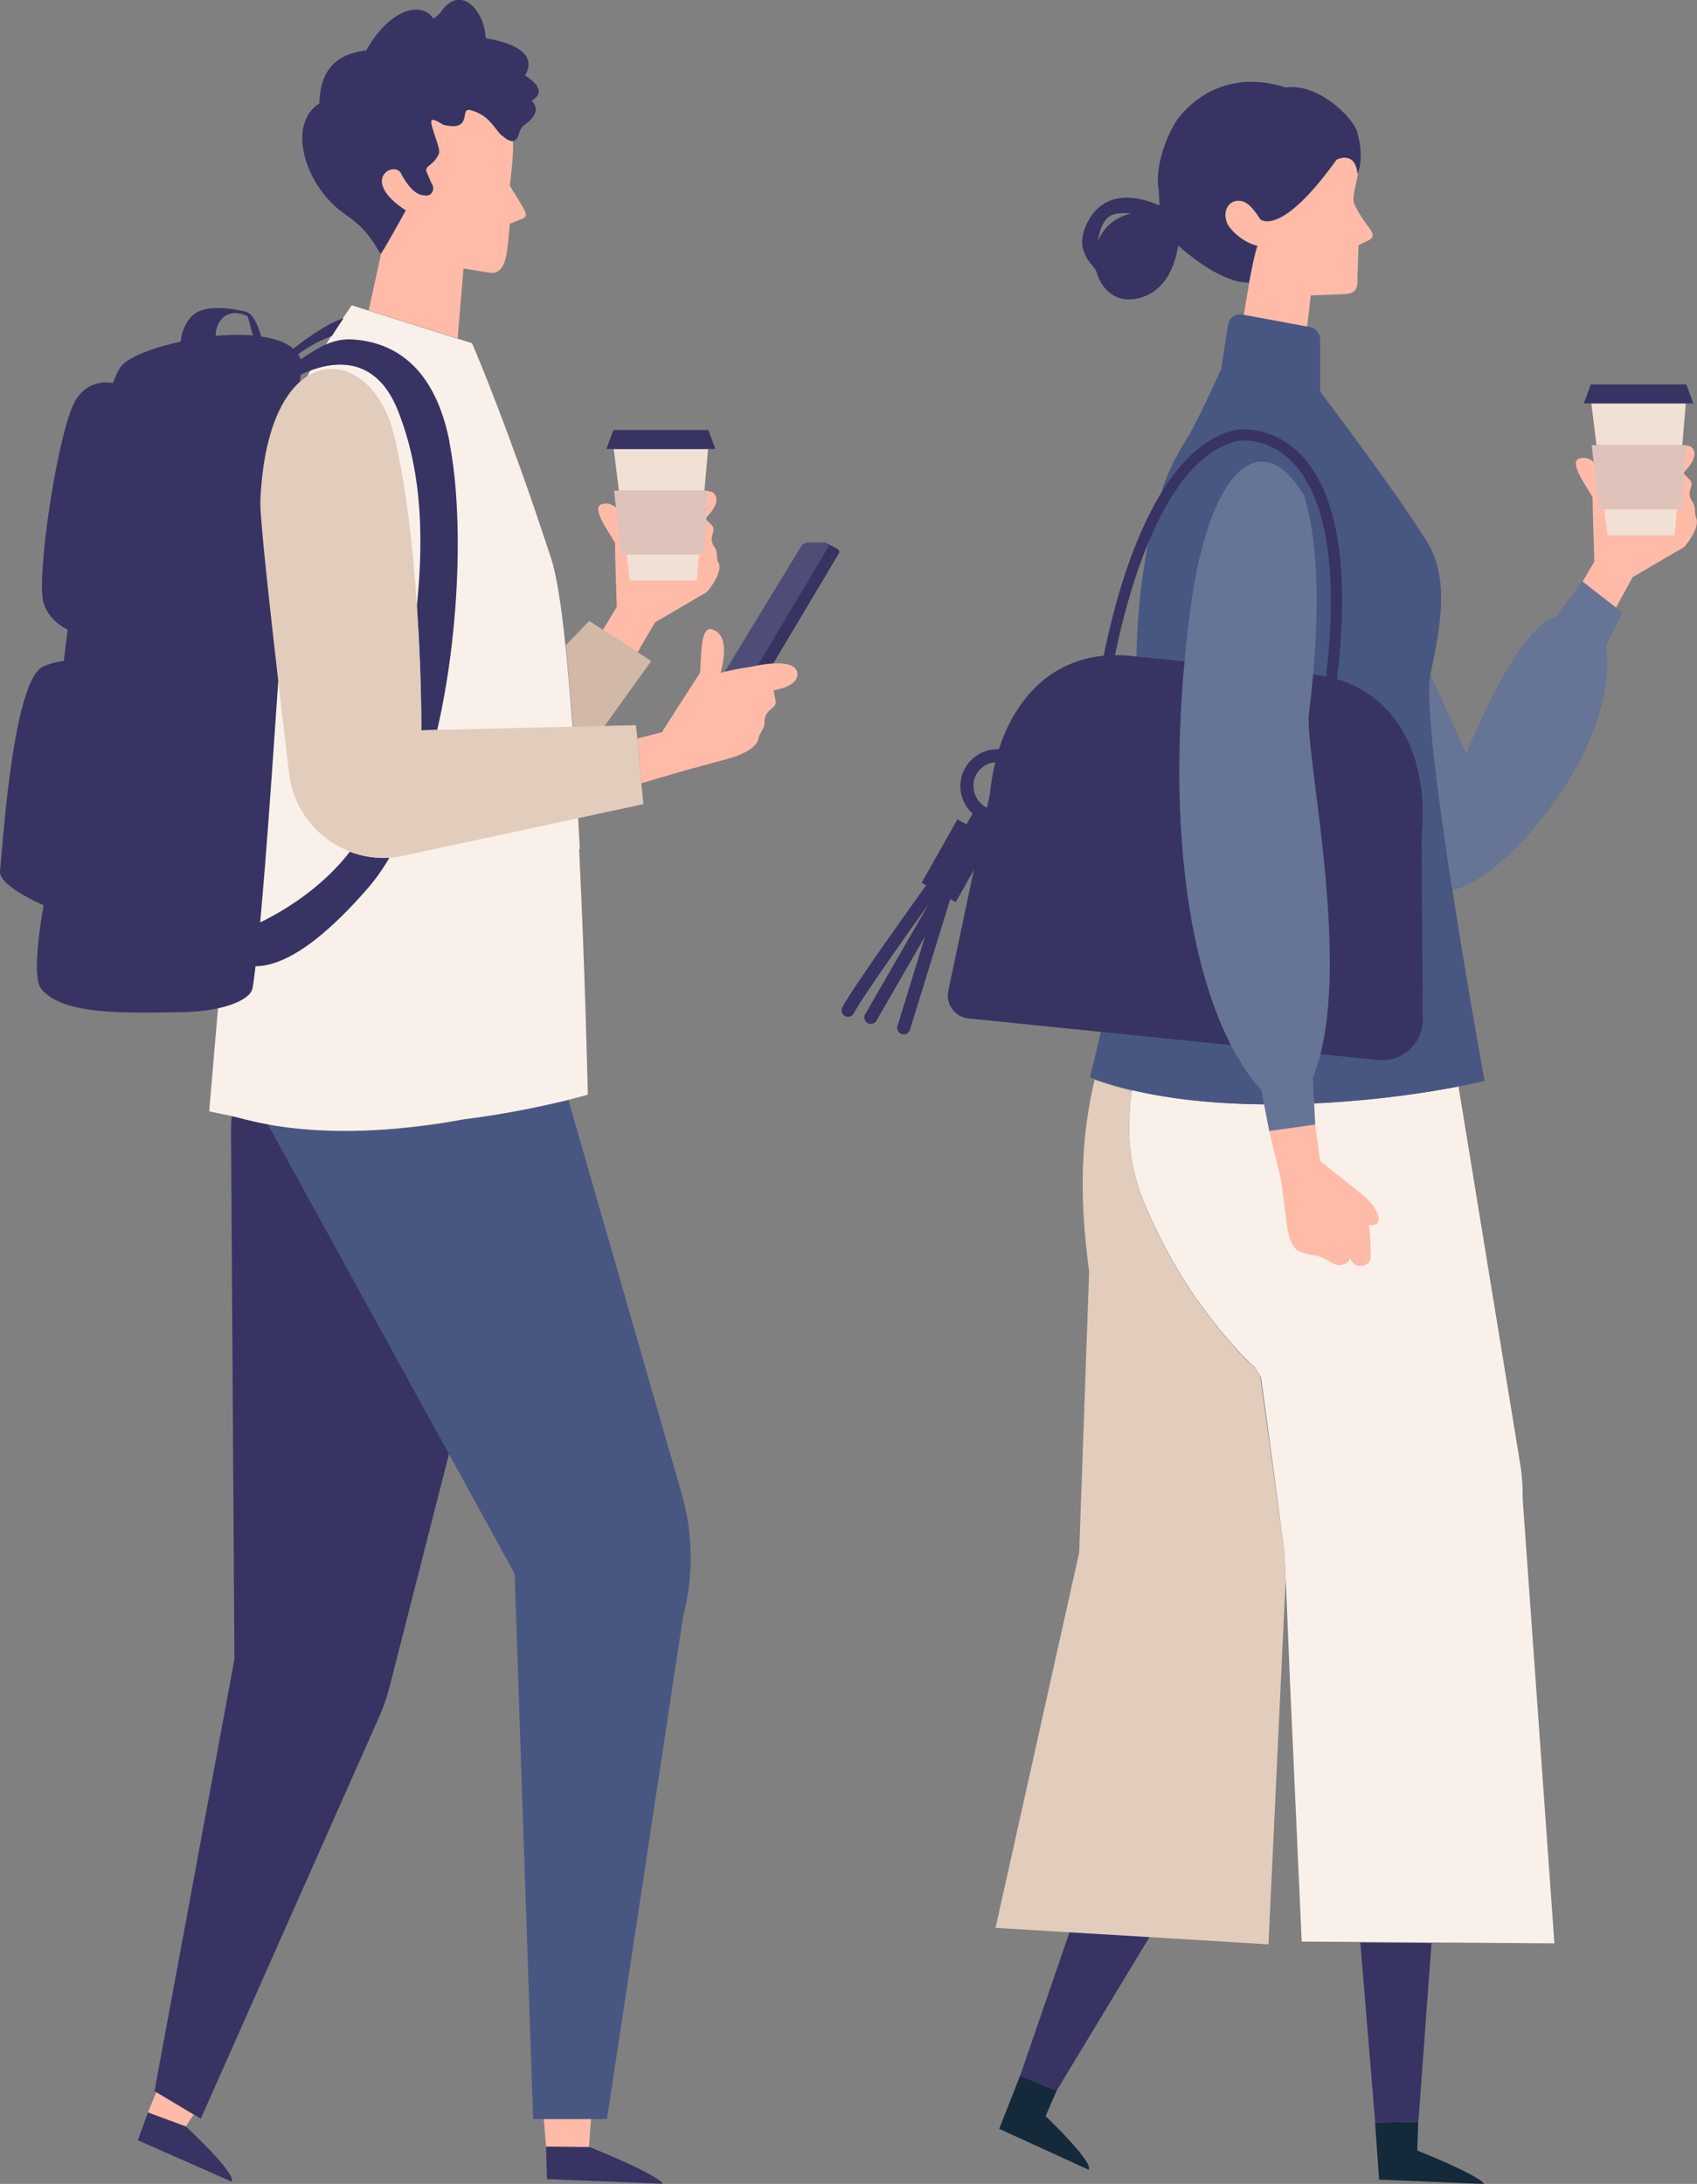 <svg id="_レイヤー_2" data-name="レイヤー 2" xmlns="http://www.w3.org/2000/svg" viewBox="0 0 95.56 123"><rect x="0" y="0" width="95.56" height="123" fill="#808080" stroke="none"/><g id="_レイヤー_3" data-name="レイヤー 3"><path d="M10.47 119.76l-2.14-.79-.57 1.57 5.28 2.33s.49-.22-2.58-3.11z" fill="#373463"/><path fill="#ffbba7" d="M8.33 118.97l.47-1.13 2.1 1.26-.43.66-2.14-.79z"/><path d="M33.17 120.92l-2.42-.03.05 1.84 6.51.26s0-.4-4.14-2.08z" fill="#373463"/><path fill="#ffbba7" d="M33.17 120.92l-2.42-.02-.13-1.57h2.66l-.11 1.59zm7.26-89.26c-.09-.17 0-.58-.18-.82-.45-.61.17-.95-.18-1.27l-.36-.36s1.05-.95.45-1.46c-.64-.55-4.42 1.89-4.66 2.24-.42-1.15-.94-1.79-1.6-1.6-.64.18.31 1.45.73 2.18 0 .67.1 3.61.1 3.61l-.78 1.3 1.9 1.23.05.03.99-1.69 2.92-1.71s.96-1.1.64-1.68z"/><path d="M32.02 38.02l.03.34c.07.8.13 1.64.2 2.51.04.52.07 1.04.11 1.57.02.24.03.49.05.73l4.26-5.94-.78-.51-.05-.03-1.9-1.23-.03-.02-.73-.47-1.32 1.37c.03.28.06.57.09.87.02.26.05.53.07.8z" fill="#d1b8a7"/><path fill="#f1e1d4" d="M35.47 32.7h3.77l.12-1.47h-4.07l.18 1.47zm4.4-7.41h-5.31l.29 2.34h4.82l.2-2.34z"/><path fill="#373463" d="M40.28 25.29l-.39-1.07h-5.35l-.39 1.07h6.13z"/><path fill="#dfc2ba" d="M34.58 27.63l.39 3.6h4.68l.22-3.6h-5.29z"/><path d="M13.2 93.4l-.19-29.53c0-1.03.05-1.02.1-1.02.23.04.89.26 1.99.46l10.19 18.55-3.36 13.17a11 11 0 01-.58 1.67l-10.04 22.62-.39-.23-2.11-1.26-.11-.06 4.51-24.37z" fill="#373463"/><path d="M25.79 63.11c.14-.03.28-.05.43-.07 2.56-.33 4.6-.79 5.79-1.08l1.71 5.95.55 1.9 4.13 14.37c.64 2.23.66 4.59.07 6.83l-4.29 28.34h-4.16l-1.04-30.72-3.7-6.74-10.19-18.55c2.01.37 5.52.69 10.71-.22z" fill="#485782"/><path d="M32.65 47.82c-.01-.3-.03-.61-.05-.92-.06-1.23-.13-2.47-.21-3.69v-.03c-.02-.25-.03-.49-.05-.73-.03-.53-.07-1.06-.11-1.57-.06-.87-.13-1.71-.2-2.51 0-.12-.02-.23-.03-.34-.02-.27-.05-.54-.07-.8-.03-.3-.06-.59-.09-.87-.04-.34-.07-.67-.11-.99-.1-.88-.21-1.67-.33-2.34-.12-.66-.24-1.21-.37-1.6-.34-1.03-.67-2-.98-2.92-2.02-5.86-3.47-9.18-3.47-9.18l-.8-.25-.06-.02-5.01-1.58-.6-.19-.3-.1s-.19.27-.5.73c-.18.27-.41.62-.66 1.01-1.01 1.59-2.43 4.02-3.19 6.25-.55 1.62-.99 3.3-1.33 4.96-.63 3.08-.94 6.13-1.08 8.77-.24 4.71.06 8.12.06 8.12l-1.33 15.56c.38.09.76.16 1.14.24.05 0 .09.02.14.03.23.04.89.26 1.99.46 2.01.37 5.52.69 10.71-.22.14-.03.28-.05.43-.07 2.56-.33 4.6-.79 5.79-1.08.72-.18 1.12-.3 1.12-.3s-.14-6.68-.49-13.83z" fill="#f9f0ea"/><path d="M25.31 24.87c-.85-4.27-3.16-5.61-5.46-5.75-1.21-.08-2.08.58-2.92 1.12-.03-.1-.08-.2-.14-.29.71-.51 1.35-.83 1.9-1.02.25-.4.48-.74.66-1.01-.96.3-2.28 1.29-2.83 1.72-.41-.36-1.05-.58-1.81-.68-.22-.77-.49-1.31-.89-1.41-.58-.14-2.16-.43-2.88.14s-.76 1.55-.76 1.55c-1.66.36-3.07.92-3.42 1.47-.13.21-.27.5-.4.86-.55-.09-1.41-.04-2.04.87-1.01 1.44-2.3 10.06-1.87 11.5.21.72.79 1.25 1.36 1.52-.07.59-.15 1.18-.22 1.77-.33.03-.72.12-1.14.3C.72 38.25.15 47.74 0 49.03c-.07.63 1.16 1.37 2.44 1.95v.1c-.23 1.31-.6 3.93-.15 4.56 1.15 1.58 4.96 1.41 8.14 1.36.09 0 .18 0 .26-.01 1.9-.09 3.42-.66 3.53-1.34.06-.33.11-.74.17-1.23 1.44-.01 3.47-1.12 6.3-4.37.45-.51.86-1.1 1.24-1.74a5.36 5.36 0 01-2.23-.34c-1.69 2.19-3.99 3.47-5.05 3.98.82-8.86 1.85-27.86 2.29-30.85 1.39-.66 4.12-1.41 5.48 2.06.86 2.2 1.63 5.42 1.05 11 .26 3.89.25 6.97.25 6.97l.9-.02c1.33-5.78 1.45-12.39.68-16.23zm-13.16-5.94c-.01-.26.04-.54.22-.82.58-.86 1.58-.29 1.58-.29l.29 1.07c-.65-.05-1.37-.04-2.09.03zM47.14 30.9l-.6-.3c.08.06.11.16.05.26l-4.77 8.01c-.12.2-.37.24-.55.14s.64.33.64.33c.18.09.43.05.55-.15l4.77-8.01a.19.19 0 00-.09-.27z" fill="#373463"/><path d="M46.55 30.59s-.07-.04-.11-.04h-.89c-.18 0-.35.09-.45.24l-4.28 7.03c-.12.2-.11.45.02.64l.32.43s.08.08.13.11c.18.1.43.06.55-.14l4.77-8.01c.06-.09.02-.2-.05-.25z" fill="#4d4d77"/><path d="M44.89 37.85c-.24-.89-2.57-.3-2.57-.3s-1.31.19-1.74.35c.33-1.31.26-2.21-.47-2.45-.69-.23-.61 1.51-.69 2.44-.4.61-2.15 3.35-2.15 3.35l-1.39.36.19 2.01.05.5 2.57-.75 2.39-.65s1.55-.41 1.63-1.14c.02-.21.35-.53.34-.86-.03-.83.75-.76.62-1.27l-.11-.56s1.54-.22 1.32-1.05z" fill="#ffbba7"/><path d="M36.12 44.12l-.05-.5-.19-2.01v-.12l-.07-.65-11.18.27-.9.02s.02-3.07-.25-6.97c-.2-3.05-.58-6.61-1.27-9.58-1.22-5.3-7.12-5.88-7.55 3.61-.05 1.12.92 9.46 1.62 15.37a5.38 5.38 0 003.43 4.4c.7.27 1.45.39 2.23.34.28-.02.56-.05.85-.12l13.44-2.89-.11-1.17z" fill="#e2ccbc"/><path d="M26.08 15.12s.66.1 1.49.24c.83.11.95-.83 1.05-1.79l.09-.97.63-.25c.41-.14.31-.34 0-.86l-.63-1.03c.1-.89.21-1.74.18-2.52-.14.02-.34-.06-.61-.3-.45-.41-.69-1.15-1.77-1.44-.67-.18.19 1.23-1.52.83-.89-.54-.8-.32-.43.8.25.77.24.78-.05 1.18-.34.4-.64.39-.43.78l.21.5c.25.33.06.75-.3.72-.29-.02-.7-.05-1.34-1.14-.28-.95-2.53.2.21 1.98 0 0-1.19 2.16-1.4 2.44l-.7 3.19 5.01 1.58.33-3.93z" fill="#ffbba7"/><path d="M28.29 7.64c.27.25.47.32.61.3.18-.03.28-.22.33-.44.05-.19.15-.36.31-.47.75-.52.75-1 .4-1.36.53-.31.64-.77-.37-1.42.44-.74.29-1.67-2.22-2.1C27.29.6 25.95-.9 24.87.62c-.1.15-.26.29-.46.43-.62-.95-2.38-.68-3.79 1.79-1.99.23-2.59 1.43-2.64 2.99-1.87 1.16-.81 4.72 1.5 6.27 1.48 1 1.79 2.1 1.96 2.19.21-.27 1.4-2.44 1.4-2.44-2.74-1.78-.5-2.93-.21-1.98.64 1.1 1.05 1.12 1.34 1.14.36.03.55-.39.3-.72l-.21-.5c-.21-.4.1-.38.43-.78.29-.4.31-.41.05-1.18-.37-1.13-.46-1.34.43-.8 1.71.4.85-1.01 1.52-.83 1.09.29 1.32 1.03 1.77 1.44z" fill="#373463"/><path d="M56.27 119.9l5.03 2.3s.48-.2-2.42-3.02l.62-1.43-2.06-.84-1.17 2.98zm21.4 2.86l5.89.24s0-.36-3.75-1.88l.05-1.62-2.43.05.23 3.22z" fill="#142939"/><path d="M57.44 116.92l2.06.83 5.24-8.67-4.51-.27-2.79 8.11zm19.16-7.51l.84 10.14 2.43-.05.74-10.06-4.01-.03z" fill="#373463"/><path d="M72.35 87.53s-.64-4.58-1.37-9.9c0-.04-.01-.08-.02-.12-.09-.15-.22-.33-.29-.47-.02-.02-.04-.03-.05-.05 0 0-.02-.02-.03-.02-.06-.06-.13-.12-.21-.19l-.03-.03-.08-.08-.04-.04-.08-.08-.05-.05-.08-.08-.05-.05-.08-.08c-.02-.02-.03-.04-.05-.05-.03-.03-.06-.06-.08-.09-.02-.02-.04-.04-.05-.06-.03-.03-.06-.06-.09-.1-.02-.02-.03-.04-.05-.06-.03-.04-.07-.07-.1-.11l-.05-.05c-.1-.11-.2-.23-.31-.35-.01-.02-.03-.03-.04-.05-.04-.04-.08-.09-.11-.13-.02-.02-.04-.05-.06-.07-.03-.04-.07-.08-.1-.12a.5.5 0 00-.07-.08c-.03-.04-.07-.08-.1-.12-.02-.03-.05-.06-.07-.09-.03-.04-.07-.08-.1-.13-.02-.03-.05-.06-.07-.09l-.1-.13c-.02-.03-.05-.06-.07-.09l-.11-.14a.55.55 0 00-.07-.09c-.04-.05-.08-.11-.12-.16-.02-.03-.04-.05-.06-.08-.12-.16-.24-.33-.36-.5-.02-.03-.04-.05-.06-.08-.04-.06-.08-.12-.13-.18l-.07-.1c-.04-.06-.08-.11-.11-.17-.02-.04-.05-.07-.07-.11l-.11-.17c-.03-.04-.05-.08-.08-.12l-.11-.17c-.03-.04-.05-.08-.08-.12-.04-.06-.07-.12-.11-.18-.02-.04-.05-.08-.07-.12-.04-.06-.08-.13-.12-.19-.02-.04-.05-.08-.07-.12-.04-.07-.08-.14-.13-.22-.02-.03-.04-.06-.06-.1-.06-.11-.12-.21-.18-.32-.51-.92-1.01-1.92-1.47-3.03-.05-.11-.09-.22-.14-.33-.35-.87-.56-1.76-.66-2.66-.03-.3-.06-.6-.07-.89-.02-.45-.01-.89.02-1.33.01-.2.03-.41.05-.61.02-.2.05-.4.08-.6-.73-.17-1.44-.38-2.11-.62-1.02 4.3-.67 7.99-.31 10.81l-.56 15.82-4.71 21.14 4.16.25 4.51.27 6.7.41.97-20.59-.06-1.37z" fill="#e2ccbc"/><path d="M85.74 84.42c.01-.66-.03-1.33-.14-1.99l-3.47-21.24c-4.6.9-12.39 1.64-18.38.21-.03.2-.05.4-.08.6a14.753 14.753 0 00-.07 1.94c.01.3.03.6.07.89a10.163 10.163 0 00.8 2.99c.46 1.11.96 2.11 1.47 3.03.06.11.12.22.18.32.02.03.04.06.06.1.04.07.08.15.13.22.02.04.05.08.07.12.04.06.08.13.12.19.02.04.05.08.07.12.04.06.07.12.11.18.03.04.05.08.08.12l.11.17c.03.04.05.08.08.12l.11.17c.02.04.05.07.07.11.04.06.08.11.11.17l.07.1c.04.06.08.12.13.18.02.03.04.05.06.08.12.17.24.34.36.5.02.03.04.05.06.08.04.05.08.11.12.16.02.03.04.06.07.09.04.05.07.1.11.14.02.03.05.06.07.09l.1.13c.02.03.05.06.07.09.03.04.07.08.1.13.02.03.05.06.07.09.03.04.07.08.1.12a.5.5 0 00.07.08c.03.04.07.08.1.12.02.02.04.05.06.07.04.05.08.09.11.13.01.02.03.03.04.05.11.12.21.24.31.35l.05.05c.03.04.07.08.1.11.02.02.04.04.05.06.03.03.06.07.09.1.02.02.04.04.05.06.03.03.06.06.08.09l.05.05c.03.03.05.06.08.08l.05.05.08.08.05.05.08.08.04.04c.03.03.06.05.08.08.01 0 .02.02.03.03.07.07.14.13.21.19 0 0 .02.02.03.02.02.02.04.03.05.05.07.14.2.32.29.47.02.03.04.07.05.1.73 5.33 1.33 9.92 1.33 9.92l.06 1.37.24 5.85.66 14.63 3.29.02 4.02.03 6.92.05-1.79-25.07z" fill="#f9f0ea"/><path d="M95.5 29.11c-.09-.17 0-.58-.18-.82-.45-.61.17-.95-.18-1.28l-.36-.37s1.05-.95.46-1.46c-.64-.55-4.43 1.9-4.68 2.25-.42-1.15-.94-1.8-1.61-1.61-.64.18.32 1.45.73 2.19 0 .67.1 3.62.1 3.62l-.66 1.13L91 34.22l.93-1.71 2.92-1.71s.96-1.1.64-1.69z" fill="#ffbba7"/><path d="M91.37 34.51l-.38-.29-1.88-1.46-.02-.02-1.45 1.97c-2.28.62-5.07 7.73-5.07 7.73-.68-1.48-1.39-3.05-2.02-4.46-.3 1.42.42 6.91 1.23 12.15 2.99-.53 9.46-8.12 8.66-13.76l.93-1.87z" fill="#667496"/><path d="M81.78 50.14c-.81-5.25-1.53-10.73-1.23-12.15.56-2.65 1.01-5.15 0-7.14-1.44-2.5-6.21-8.8-6.21-8.8v-2.92a.73.73 0 00-.6-.72l-.11-.02-3.57-.66-.08-.02a.964.964 0 00-.24 0c-.3.05-.54.28-.59.59l-.4 2.56h-.02s-1.32 2.94-1.91 3.87c-.52.82-.99 1.72-1.31 2.65-.99 2.91-1.4 6.07-1.5 9.06 0 .31-.02.62-.02.92.8 10.75-2.62 23.31-2.62 23.31.1.04.2.07.29.11.67.24 1.37.45 2.11.62 5.99 1.42 13.78.69 18.38-.21.53-.1 1.01-.21 1.45-.31 0 0-.96-5.24-1.81-10.75z" fill="#485782"/><path d="M80.05 47.12c.42-4.14-1.14-7.78-4.76-8.87.39-3.28.38-6.05-.03-8.23-.39-2.04-1.12-3.59-2.19-4.59-1.65-1.55-3.44-1.22-3.46-1.22-3.28.7-5.28 5.03-6.39 8.53-.46 1.45-.81 2.92-1.07 4.19-2.96.29-4.97 2.37-5.9 5.27h-.09c-1.15 0-2.08.93-2.08 2.08 0 .61.27 1.16.69 1.54l-.35.61-.51-.28-2.01 3.57.25.14c-1.07 1.5-4.19 5.86-4.72 6.88a.365.365 0 00.33.53c.13 0 .26-.07.32-.2.45-.86 2.93-4.36 4.23-6.18l-3.59 6.23c-.1.17-.04.4.13.5.17.1.4.04.5-.13l2.74-4.75-1.55 5.04c-.06.19.05.4.24.46.04.01.07.02.11.02.16 0 .3-.1.35-.26l2.27-7.36.31.17 1.02-1.82-1.44 6.81a1.3 1.3 0 001.14 1.56L77.6 59.7c1.36.14 2.53-.93 2.52-2.3l-.07-10.24zm-25.24-2.85c0-.71.54-1.29 1.24-1.34-.14.56-.24 1.14-.3 1.74l-.17.82c-.45-.22-.76-.68-.76-1.21zm8.87-7.33c-.3-.03-.6-.04-.89-.04.25-1.23.6-2.66 1.06-4.1 1.05-3.29 2.93-7.34 5.88-7.97.01 0 1.51-.25 2.9 1.06 1.46 1.37 2.93 4.61 2.04 12.21-.27-.06-.56-.1-.86-.13l-10.15-1.03z" fill="#373463"/><path d="M76.93 67.47c-.53-.47-2.59-2.08-2.59-2.08l-.28-2.05-2.59.36.67 2.77.31 2.38s.12 1.49.8 1.67c.19.05.37.14.68.17.79.08 1.04.61 1.54.56.59-.06.54-.45.54-.45s.14.62.75.48c.49-.11.43-.56.43-.56s-.01-1.28-.11-1.72c.99.1.49-.96-.15-1.53z" fill="#ffbba7"/><path d="M73.93 60.68c2.39-5.82-.5-18.3-.22-20.51.44-3.49.79-8.68-.25-12.2 0-.01 0-.03-.01-.04-2.53-4.24-5.41-1.22-6.41 6.31-1.73 13.08.25 23.02 3.99 27.17l.44 2.29 2.59-.36-.13-2.66z" fill="#667496"/><path d="M73.83 16.64l1.03-.04c1.14-.06 1.63.09 1.58-.94l.06-1.85.32-.16c.32-.16.77-.23.21-.91 0 0-.58-.76-.78-1.3-.12-.32.09-.91.22-1.68 0 .01-.01.02-.02.03-.13-1.33-1.18-.79-1.18-.79-3.16 4.43-4.3 3.36-4.3 3.36s-.48-.85-.96-1c-.75-.24-1.27.54-.85 1.34 0 0 .03.06.1.14.21.28.85.89 1.55 1.02.02 0 0 0 0 0 0 .05-.11.15-.47 2.08.03 0 .02 0 0 0l-.3 1.79 3.57.66.2-1.75z" fill="#ffbba7"/><path d="M76.45 7.48c-.02-.08-.06-.16-.11-.26-.5-.95-2.29-2.54-3.94-2.29-.24-.08-.47-.14-.7-.19-3.4-.72-5.24 1.69-5.52 2.17-1.3 2.26-.93 3.8-.93 3.8l.04.86c-.77-.35-2.95-1.11-4.02.89-.92 1.73.36 2.44.48 2.86s0 .02 0 .02c.27.93 1.02 1.64 2.07 1.51 1.39-.18 2.16-1.27 2.45-2.64l.08-.38s2.25 2.11 3.98 2.09c.06 0-.06 0 0 0 .36-1.93.47-2.03.47-2.08 0 0 .02 0 0 0-.7-.14-1.34-.74-1.55-1.02-.06-.09-.1-.14-.1-.14-.43-.8.09-1.58.85-1.34.48.16.96 1 .96 1s1.14 1.06 4.3-3.36c0 0 1.04-.54 1.18.79 0 0 .01-.02.02-.03.14-.3.3-1.12-.03-2.27zm-14.62 6.13c.1-.77.38-1.51 1.08-1.58.27-.03.53-.03.78-.01-1 .25-1.6.87-1.86 1.59z" fill="#373463"/><path fill="#f1e1d4" d="M90.52 30.15h3.78l.12-1.47h-4.08l.18 1.47zm4.41-7.43h-5.32l.29 2.35h4.83l.2-2.35z"/><path fill="#373463" d="M95.35 22.72l-.39-1.07h-5.38l-.39 1.07h6.16z"/><path fill="#dfc2ba" d="M89.63 25.07l.39 3.61h4.69l.22-3.61h-5.3z"/></g></svg>